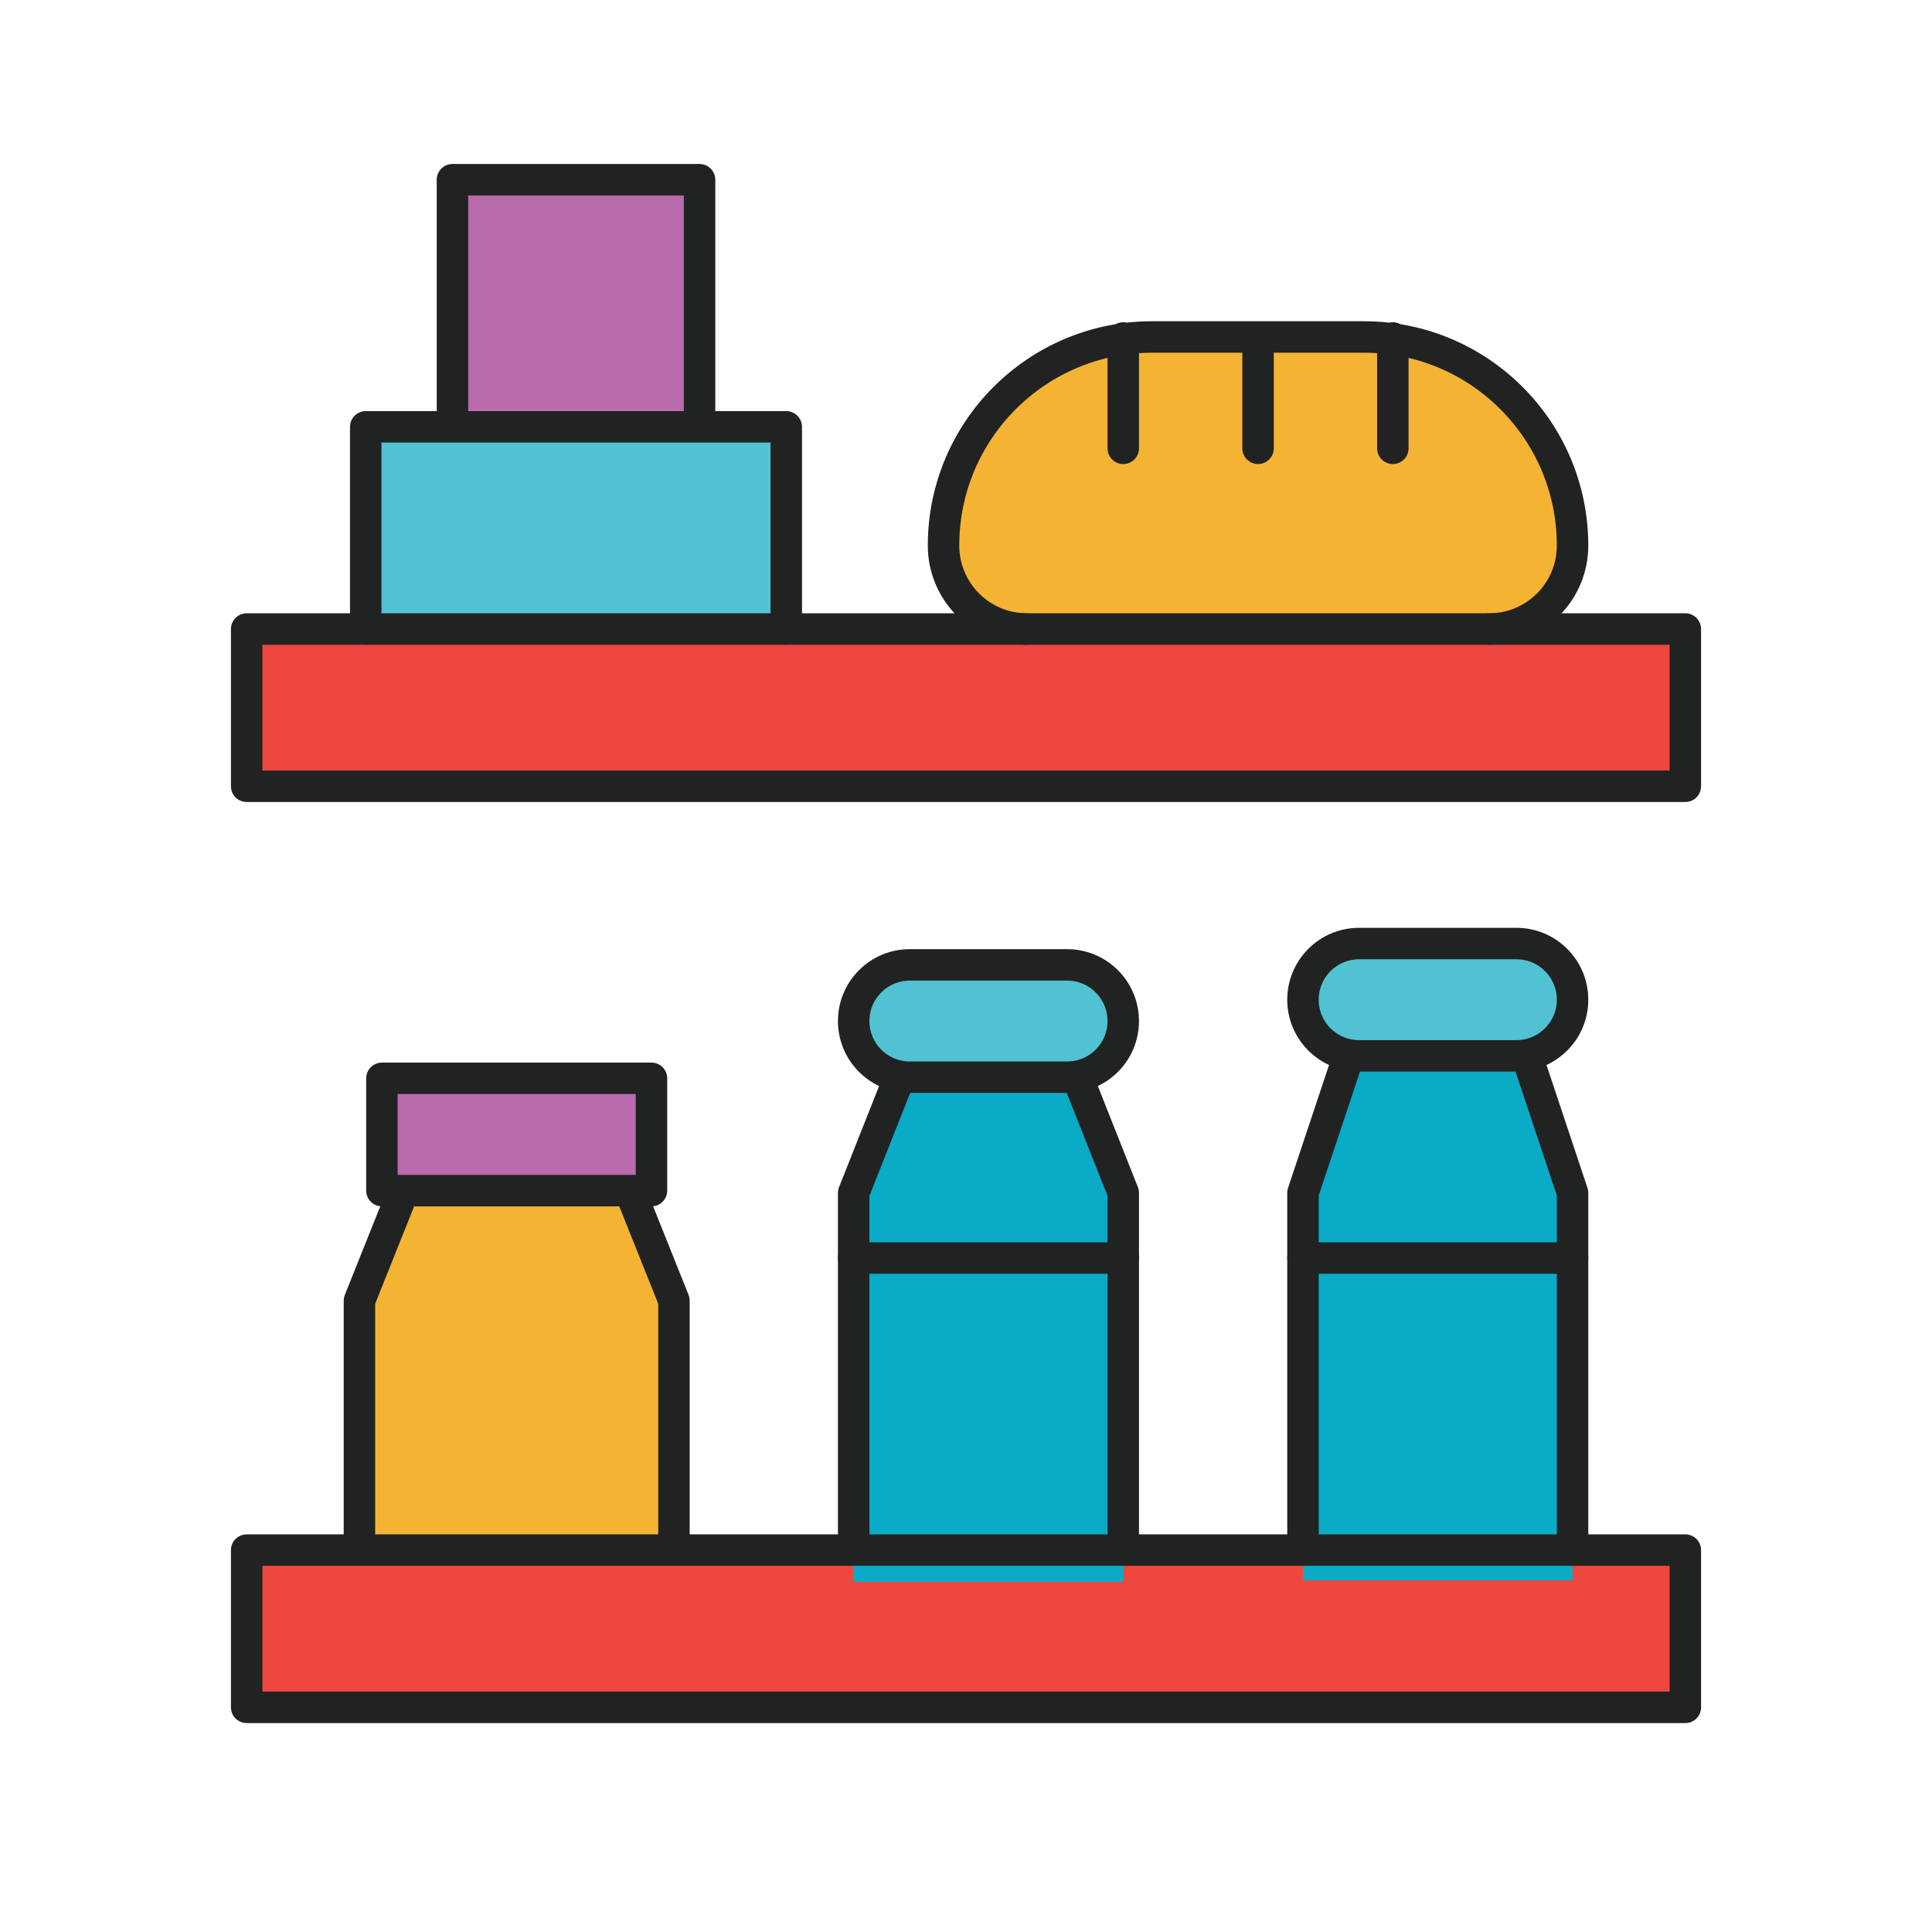 <svg viewBox="0 0 430 430" style="width:100%;height:100%;transform:translate3d(0,0,0);content-visibility:visible" height="430" width="430" xmlns="http://www.w3.org/2000/svg"><defs><clipPath id="a"><path d="M0 0h430v430H0z"></path></clipPath><clipPath id="e"><path d="M0 0h430v430H0z"></path></clipPath><clipPath id="i"><path d="M0 0h430v430H0z"></path></clipPath><clipPath id="h"><path d="M0 0h430v430H0z"></path></clipPath><clipPath id="g"><path d="M0 0h430v430H0z"></path></clipPath><clipPath id="f"><path d="M0 0h430v430H0z"></path></clipPath><clipPath id="b"><path d="M0 0h430v430H0z"></path></clipPath><clipPath id="d"><path d="M0 0h430v430H0z"></path></clipPath><clipPath id="c"><path d="M0 0h430v430H0z"></path></clipPath></defs><g clip-path="url(#a)"><g style="display:block" clip-path="url(#b)"><g style="display:block" clip-path="url(#c)"><path transform="translate(128.2 70)" style="display:block" class="octonary" d="M-24.5-30h49a3 3 0 0 1 3 3v54a3 3 0 0 1-3 3h-49a3 3 0 0 1-3-3v-54a3 3 0 0 1 3-3" fill="#B96BAC"></path><g opacity=".5"><path transform="translate(114.45 70)" style="display:block" opacity="1" class="octonary" d="M-13.75 30v-57a3 3 0 0 1 3-3h24.5v60z" fill="#B96BAC"></path></g><path transform="translate(128.2 120)" style="display:block" class="tertiary" d="M-43.8-25h87.6a3 3 0 0 1 3 3v44a3 3 0 0 1-3 3h-87.6a3 3 0 0 1-3-3v-44a3 3 0 0 1 3-3" fill="#51C2D2"></path><g opacity=".5"><path transform="translate(104.8 120)" style="mix-blend-mode:multiply;display:block" opacity="1" class="tertiary" d="M-23.4 22v-44a3 3 0 0 1 3-3h43.8v50h-43.8a3 3 0 0 1-3-3" fill="#51C2D2"></path></g><path transform="translate(220 292.5)" style="display:block" class="secondary" d="M-20-52.5h40l10 25v80h-60v-80z" fill="#09ABC7"></path><g opacity=".5"><path transform="translate(202.5 292.5)" style="mix-blend-mode:multiply;display:block" opacity="1" class="secondary" d="M12.5-52.5h-15l-10 25v80h15v-80z" fill="#09ABC7"></path></g><path transform="translate(115 305)" style="display:block" class="septenary" d="M-25-40h50l10 25v55h-70v-55z" fill="#F4B333"></path><g opacity=".5"><path transform="translate(92.5 305)" style="mix-blend-mode:multiply;display:block" opacity="1" class="septenary" d="M12.5-40h-15l-10 25v55h15v-55z" fill="#F4B333"></path></g><path transform="translate(215 157.5)" style="display:block" class="quinary" d="M-157.1-17.5h314.2a3 3 0 0 1 3 3v29a3 3 0 0 1-3 3h-314.2a3 3 0 0 1-3-3v-29a3 3 0 0 1 3-3" fill="#EE473E"></path><g opacity=".5"><path transform="translate(134.95 157.5)" style="mix-blend-mode:multiply;display:block" opacity="1" class="quinary" d="M-80.05 14.5v-29a3 3 0 0 1 3-3h157.1v35h-157.1a3 3 0 0 1-3-3" fill="#EE473E"></path></g><path transform="translate(215 362.5)" style="display:block" class="quinary" d="M-157.1-17.5h314.2a3 3 0 0 1 3 3v29a3 3 0 0 1-3 3h-314.2a3 3 0 0 1-3-3v-29a3 3 0 0 1 3-3" fill="#EE473E"></path><g opacity=".5"><path transform="translate(134.95 362.5)" style="mix-blend-mode:multiply;display:block" opacity="1" class="quinary" d="M-80.05 14.5v-29a3 3 0 0 1 3-3h157.1v35h-157.1a3 3 0 0 1-3-3" fill="#EE473E"></path></g><path transform="translate(220 227.5)" style="display:block" class="tertiary" d="M-17.5-12.5C-24.404-12.5-30-6.904-30 0s5.596 12.5 12.5 12.5h35C24.404 12.5 30 6.904 30 0s-5.596-12.5-12.5-12.5z" fill="#51C2D2"></path><g opacity=".5"><path transform="translate(203.75 227.5)" style="mix-blend-mode:multiply;display:block" opacity="1" class="tertiary" d="M-13.75 0c0-6.904 5.596-12.5 12.5-12.5h15C6.846-12.5 1.25-6.904 1.25 0s5.596 12.5 12.5 12.5h-15c-6.904 0-12.5-5.596-12.5-12.5" fill="#51C2D2"></path></g><path transform="translate(115 252.5)" style="display:block" class="senary" d="M-27-12.5a3 3 0 0 0-3 3v19a3 3 0 0 0 3 3h54a3 3 0 0 0 3-3v-19a3 3 0 0 0-3-3z" fill="#B96BAC"></path><g opacity=".5"><path transform="translate(92.5 252.5)" style="mix-blend-mode:multiply;display:block" opacity="1" class="senary" d="M-4.5-12.5h12v25h-12a3 3 0 0 1-3-3v-19a3 3 0 0 1 3-3" fill="#B96BAC"></path></g><path transform="translate(320 290)" style="display:block" class="secondary" d="M-20-55h40l10 30v80h-60v-80z" fill="#09ABC7"></path><g opacity=".5"><path transform="translate(302.5 290)" style="mix-blend-mode:multiply;display:block" opacity="1" class="secondary" d="M12.5-55h-15l-10 30v80h15v-80z" fill="#09ABC7"></path></g><path transform="translate(320 222.5)" style="display:block" class="tertiary" d="M-17.5-12.5C-24.404-12.5-30-6.904-30 0s5.596 12.5 12.5 12.5h35C24.404 12.5 30 6.904 30 0s-5.596-12.5-12.5-12.5z" fill="#51C2D2"></path><g opacity=".5"><path transform="translate(303.75 222.5)" style="mix-blend-mode:multiply;display:block" opacity="1" class="tertiary" d="M-13.75 0c0-6.904 5.596-12.5 12.5-12.5h15C6.846-12.5 1.25-6.904 1.25 0s5.596 12.5 12.5 12.5h-15c-6.904 0-12.5-5.596-12.5-12.5" fill="#51C2D2"></path></g><path transform="translate(280 107.5)" style="display:block" class="quaternary" d="M-23.571-32.5C-49.213-32.5-70-11.713-70 13.929-70 24.186-61.686 32.5-51.429 32.5H51.429C61.686 32.5 70 24.186 70 13.929 70-11.713 49.213-32.5 23.571-32.5z" fill="#F4B333"></path><g opacity=".5"><path transform="translate(240.714 107.5)" style="mix-blend-mode:multiply;display:block" opacity="1" class="quaternary" d="M-30.714 13.929c0-25.642 20.786-46.429 46.428-46.429h15c-25.642 0-46.428 20.787-46.428 46.429C-15.714 24.186-7.4 32.5 2.857 32.5h-15c-10.257 0-18.571-8.314-18.571-18.571" fill="#F4B333"></path></g><g opacity=".5"><path transform="translate(250 89.296)" style="mix-blend-mode:multiply;display:block" opacity="1" class="quaternary" d="M3.5-13.853q0-.178-.017-.351a46.4 46.4 0 0 0-6.983.972v23.936a3.5 3.5 0 1 0 7 0z" fill="#F4B333"></path></g><g opacity=".5"><path transform="translate(280 89.25)" style="mix-blend-mode:multiply;display:block" opacity="1" class="quaternary" d="M-3.5-14.25h7v25a3.5 3.5 0 1 1-7 0z" fill="#F4B333"></path></g><g opacity=".5"><path transform="translate(310 89.296)" style="mix-blend-mode:multiply;display:block" opacity="1" class="quaternary" d="M3.5 10.704v-23.936a46.4 46.4 0 0 0-6.983-.972 4 4 0 0 0-.017.346v24.562a3.5 3.5 0 1 0 7 0" fill="#F4B333"></path></g><path transform="translate(220 316.036)" style="mix-blend-mode:multiply;display:block" class="secondary" d="M-30-36.036h60v72.072h-60z" fill="#09ABC7"></path><path transform="translate(320 315.874)" style="mix-blend-mode:multiply;display:block" class="secondary" d="M-30-35.874h60v71.748h-60z" fill="#09ABC7"></path></g><g style="display:block"><path class="secondary" d="M744 240h40l10 25v80h-60v-80z" fill="#09ABC7"></path><path transform="translate(764 315.75)" style="mix-blend-mode:multiply" class="secondary" d="M-30-36.036h60v72.072h-60z" fill="#09ABC7"></path><path transform="translate(746.5 292.5)" style="mix-blend-mode:multiply" class="secondary" d="M12.5-52.5h-15l-10 25v80h15v-80z" fill-opacity=".5" fill="#09ABC7"></path><path class="tertiary" d="M746.5 215c-6.904 0-12.5 5.596-12.5 12.5s5.596 12.5 12.5 12.5h35c6.904 0 12.5-5.596 12.5-12.5s-5.596-12.5-12.5-12.5z" fill="#51C2D2"></path><path transform="translate(747.75 227.5)" style="mix-blend-mode:multiply" class="tertiary" d="M-13.75 0c0-6.904 5.596-12.5 12.5-12.5h15C6.846-12.5 1.25-6.904 1.25 0s5.596 12.5 12.5 12.5h-15c-6.904 0-12.5-5.596-12.5-12.5" fill-opacity=".5" fill="#51C2D2"></path></g><g style="display:block"><path class="secondary" d="M844 235h40l10 30v80h-60v-80z" fill="#09ABC7"></path><path transform="translate(846.5 290)" style="mix-blend-mode:multiply" class="secondary" d="M12.5-55h-15l-10 30v80h15v-80z" fill-opacity=".5" fill="#09ABC7"></path><path transform="translate(864 315.875)" style="mix-blend-mode:multiply" class="secondary" d="M-30-35.874h60v71.748h-60z" fill="#09ABC7"></path><path class="tertiary" d="M846.5 210c-6.904 0-12.5 5.596-12.5 12.5s5.596 12.5 12.5 12.5h35c6.904 0 12.5-5.596 12.5-12.5s-5.596-12.5-12.5-12.5z" fill="#51C2D2"></path><path transform="translate(847.75 222.5)" style="mix-blend-mode:multiply" class="tertiary" d="M-13.75 0c0-6.904 5.596-12.5 12.5-12.5h15C6.846-12.5 1.25-6.904 1.25 0s5.596 12.5 12.5 12.5h-15c-6.904 0-12.5-5.596-12.5-12.5" fill-opacity=".5" fill="#51C2D2"></path></g><g transform="translate(544)" style="display:block" clip-path="url(#d)"><path transform="translate(128.2 70)" style="display:block" class="octonary" d="M-24.5-30h49a3 3 0 0 1 3 3v54a3 3 0 0 1-3 3h-49a3 3 0 0 1-3-3v-54a3 3 0 0 1 3-3" fill="#B96BAC"></path><g opacity=".5"><path transform="translate(114.45 70)" style="display:block" opacity="1" class="octonary" d="M-13.75 30v-57a3 3 0 0 1 3-3h24.5v60z" fill="#B96BAC"></path></g><path transform="translate(128.2 120)" style="display:block" class="tertiary" d="M-43.8-25h87.6a3 3 0 0 1 3 3v44a3 3 0 0 1-3 3h-87.6a3 3 0 0 1-3-3v-44a3 3 0 0 1 3-3" fill="#51C2D2"></path><g opacity=".5"><path transform="translate(104.8 120)" style="mix-blend-mode:multiply;display:block" opacity="1" class="tertiary" d="M-23.4 22v-44a3 3 0 0 1 3-3h43.8v50h-43.8a3 3 0 0 1-3-3" fill="#51C2D2"></path></g><path transform="translate(115 305)" style="display:block" class="septenary" d="M-25-40h50l10 25v55h-70v-55z" fill="#F4B333"></path><g opacity=".5"><path transform="translate(92.5 305)" style="mix-blend-mode:multiply;display:block" opacity="1" class="septenary" d="M12.5-40h-15l-10 25v55h15v-55z" fill="#F4B333"></path></g><path transform="translate(215 157.5)" style="display:block" class="quinary" d="M-157.1-17.5h314.2a3 3 0 0 1 3 3v29a3 3 0 0 1-3 3h-314.2a3 3 0 0 1-3-3v-29a3 3 0 0 1 3-3" fill="#EE473E"></path><g opacity=".5"><path transform="translate(134.95 157.5)" style="mix-blend-mode:multiply;display:block" opacity="1" class="quinary" d="M-80.05 14.5v-29a3 3 0 0 1 3-3h157.1v35h-157.1a3 3 0 0 1-3-3" fill="#EE473E"></path></g><path transform="translate(215 362.5)" style="display:block" class="quinary" d="M-157.1-17.5h314.2a3 3 0 0 1 3 3v29a3 3 0 0 1-3 3h-314.2a3 3 0 0 1-3-3v-29a3 3 0 0 1 3-3" fill="#EE473E"></path><g opacity=".5"><path transform="translate(134.95 362.5)" style="mix-blend-mode:multiply;display:block" opacity="1" class="quinary" d="M-80.05 14.5v-29a3 3 0 0 1 3-3h157.1v35h-157.1a3 3 0 0 1-3-3" fill="#EE473E"></path></g><path transform="translate(115 252.5)" style="display:block" class="senary" d="M-27-12.5a3 3 0 0 0-3 3v19a3 3 0 0 0 3 3h54a3 3 0 0 0 3-3v-19a3 3 0 0 0-3-3z" fill="#B96BAC"></path><g opacity=".5"><path transform="translate(92.5 252.5)" style="mix-blend-mode:multiply;display:block" opacity="1" class="senary" d="M-4.5-12.5h12v25h-12a3 3 0 0 1-3-3v-19a3 3 0 0 1 3-3" fill="#B96BAC"></path></g><path transform="translate(280 107.5)" style="display:block" class="quaternary" d="M-23.571-32.5C-49.213-32.5-70-11.713-70 13.929-70 24.186-61.686 32.5-51.429 32.5H51.429C61.686 32.5 70 24.186 70 13.929 70-11.713 49.213-32.5 23.571-32.5z" fill="#F4B333"></path><g opacity=".5"><path transform="translate(240.714 107.5)" style="mix-blend-mode:multiply;display:block" opacity="1" class="quaternary" d="M-30.714 13.929c0-25.642 20.786-46.429 46.428-46.429h15c-25.642 0-46.428 20.787-46.428 46.429C-15.714 24.186-7.4 32.5 2.857 32.5h-15c-10.257 0-18.571-8.314-18.571-18.571" fill="#F4B333"></path></g><g opacity=".5"><path transform="translate(250 89.296)" style="mix-blend-mode:multiply;display:block" opacity="1" class="quaternary" d="M3.5-13.853q0-.178-.017-.351a46.4 46.4 0 0 0-6.983.972v23.936a3.5 3.5 0 1 0 7 0z" fill="#F4B333"></path></g><g opacity=".5"><path transform="translate(280 89.25)" style="mix-blend-mode:multiply;display:block" opacity="1" class="quaternary" d="M-3.5-14.25h7v25a3.5 3.5 0 1 1-7 0z" fill="#F4B333"></path></g><g opacity=".5"><path transform="translate(310 89.296)" style="mix-blend-mode:multiply;display:block" opacity="1" class="quaternary" d="M3.5 10.704v-23.936a46.4 46.4 0 0 0-6.983-.972 4 4 0 0 0-.017.346v24.562a3.5 3.5 0 1 0 7 0" fill="#F4B333"></path></g></g><path transform="translate(215 157.5)" style="display:block" class="primary" d="M160.1-17.5h-320.2v35h320.2z" stroke-width="7" stroke-linejoin="round" stroke-linecap="round" stroke="#212222" fill="none"></path><path transform="translate(215 362.5)" style="display:block" class="primary" d="M160.1-17.5h-320.2v35h320.2z" stroke-width="7" stroke-linejoin="round" stroke-linecap="round" stroke="#212222" fill="none"></path><path style="display:block" class="primary" d="M100.7 95V40h55v55m-74.3 45V95H175v45m135-64.781v24.562m-60-24.562v24.562m30-24.562v24.562M331.429 140c10.257 0 18.571-8.314 18.571-18.571C350 95.787 329.213 75 303.571 75h-47.142C230.787 75 210 95.787 210 121.429c0 10.257 8.314 18.571 18.571 18.571" stroke-width="7" stroke-linejoin="round" stroke-linecap="round" stroke="#212222" fill="none"></path><g style="display:block" stroke-width="7" stroke-linejoin="round" stroke="#212222" fill="none"><path class="primary" d="M150 344.5v-55l-10-25m-60 80v-55l10-25"></path><path class="primary" d="M145 240H85v25h60z"></path></g><g style="display:block" stroke-width="7" stroke-linejoin="round" stroke="#212222" fill="none"><path class="primary" d="M290 280h60" stroke-linecap="round"></path><path class="primary" d="M350 345.5v-80l-10-30m-50 110v-80l10-30m2.5-25.5c-6.904 0-12.5 5.596-12.5 12.5s5.596 12.5 12.5 12.5h35c6.904 0 12.5-5.596 12.5-12.5s-5.596-12.5-12.5-12.5z"></path></g><g style="display:block" stroke-width="7" stroke-linejoin="round" stroke="#212222" fill="none"><path class="primary" d="M190 280h60" stroke-linecap="round"></path><path class="primary" d="M250 345.5v-80l-10-25.25M190 345.5v-80l10-25.25m2.5-25.5c-6.904 0-12.5 5.596-12.5 12.5s5.596 12.5 12.5 12.5h35c6.904 0 12.5-5.596 12.5-12.5s-5.596-12.5-12.5-12.5z"></path></g><path transform="translate(863.663 280.032)" style="display:block" class="primary" d="M27.008 0h-54.016" stroke-width="7" stroke-linejoin="round" stroke-linecap="round" stroke="#212222" fill="none"></path><path transform="translate(763.788 279.907)" style="display:block" class="primary" d="M27.008 0h-54.016" stroke-width="7" stroke-linejoin="round" stroke-linecap="round" stroke="#212222" fill="none"></path><path transform="translate(759 157.5)" style="display:block" class="primary" d="M160.1-17.5h-320.2v35h320.2z" stroke-width="7" stroke-linejoin="round" stroke-linecap="round" stroke="#212222" fill="none"></path><path transform="translate(759 362.5)" style="display:block" class="primary" d="M160.1-17.5h-320.2v35h320.2z" stroke-width="7" stroke-linejoin="round" stroke-linecap="round" stroke="#212222" fill="none"></path><path style="display:block" class="primary" d="M644.7 95V40h55v55m-74.3 45V95H719v45m135-64.781v24.562m-60-24.562v24.562m30-24.562v24.562M875.429 140c10.257 0 18.571-8.314 18.571-18.571C894 95.787 873.213 75 847.571 75h-47.142C774.787 75 754 95.787 754 121.429c0 10.257 8.314 18.571 18.571 18.571" stroke-width="7" stroke-linejoin="round" stroke-linecap="round" stroke="#212222" fill="none"></path><g style="display:block" stroke-width="7" stroke-linejoin="round" stroke="#212222" fill="none"><path class="primary" d="M694 344.5v-55l-10-25m-60 80v-55l10-25"></path><path class="primary" d="M689 240h-60v25h60z"></path></g><path style="display:block" class="primary" d="M893.999 345.5v-80l-10-30m-50 110v-80l10-30m2.5-25.5c-6.904 0-12.5 5.596-12.5 12.5s5.596 12.5 12.5 12.5h35c6.904 0 12.5-5.596 12.5-12.5s-5.596-12.5-12.5-12.5zm-52.5 135.5v-80l-10-25.25m-50 105.25v-80l10-25.25m2.5-25.5c-6.904 0-12.5 5.596-12.5 12.5s5.596 12.5 12.5 12.5h35c6.904 0 12.5-5.596 12.5-12.5s-5.596-12.5-12.5-12.5z" stroke-width="7" stroke-linejoin="round" stroke="#212222" fill="none"></path></g><g style="display:none" clip-path="url(#e)"><g style="display:none" clip-path="url(#f)"><path style="display:none" class="secondary"></path><path style="mix-blend-mode:multiply;display:none" class="secondary"></path><path style="display:none" class="tertiary"></path><path style="mix-blend-mode:multiply;display:none" class="tertiary"></path><path style="mix-blend-mode:multiply;display:none" class="secondary"></path><g style="display:none" fill="none"><path class="primary"></path><path class="primary"></path><path class="primary"></path></g></g><g style="display:none" clip-path="url(#g)"><path style="display:none" class="septenary"></path><path style="mix-blend-mode:multiply;display:none" class="septenary"></path><path style="display:none" class="senary"></path><path style="mix-blend-mode:multiply;display:none" class="senary"></path><g style="display:none" fill="none"><path class="primary"></path><path class="primary"></path></g></g><path style="display:none" class="secondary"></path><path style="mix-blend-mode:multiply;display:none" class="secondary"></path><path style="display:none" class="tertiary"></path><path style="mix-blend-mode:multiply;display:none" class="tertiary"></path><path style="mix-blend-mode:multiply;display:none" class="secondary"></path><path style="display:none" class="quinary"></path><path style="mix-blend-mode:multiply;display:none" class="quinary"></path><g style="display:none" fill="none"><path class="primary"></path><path class="primary"></path><path class="primary"></path></g><g style="display:none" clip-path="url(#h)"><path style="display:none" class="quaternary"></path><path style="mix-blend-mode:multiply;display:none" class="quaternary"></path><path style="mix-blend-mode:multiply;display:none" class="quaternary"></path><path style="mix-blend-mode:multiply;display:none" class="quaternary"></path><path style="mix-blend-mode:multiply;display:none" class="quaternary"></path><g style="display:none" fill="none"><path class="primary"></path><path class="primary"></path><path class="primary"></path><path class="primary"></path></g></g><g style="display:none" clip-path="url(#i)"><path style="display:none" class="octonary"></path><path style="display:none" class="octonary"></path><path style="display:none" class="tertiary"></path><path style="mix-blend-mode:multiply;display:none" class="tertiary"></path><g style="display:none" fill="none"><path class="primary"></path><path class="primary"></path></g></g><path style="display:none" class="quinary"></path><path style="mix-blend-mode:multiply;display:none" class="quinary"></path><path style="display:none" class="primary" fill="none"></path><path style="display:none" class="primary" fill="none"></path></g></g></svg>